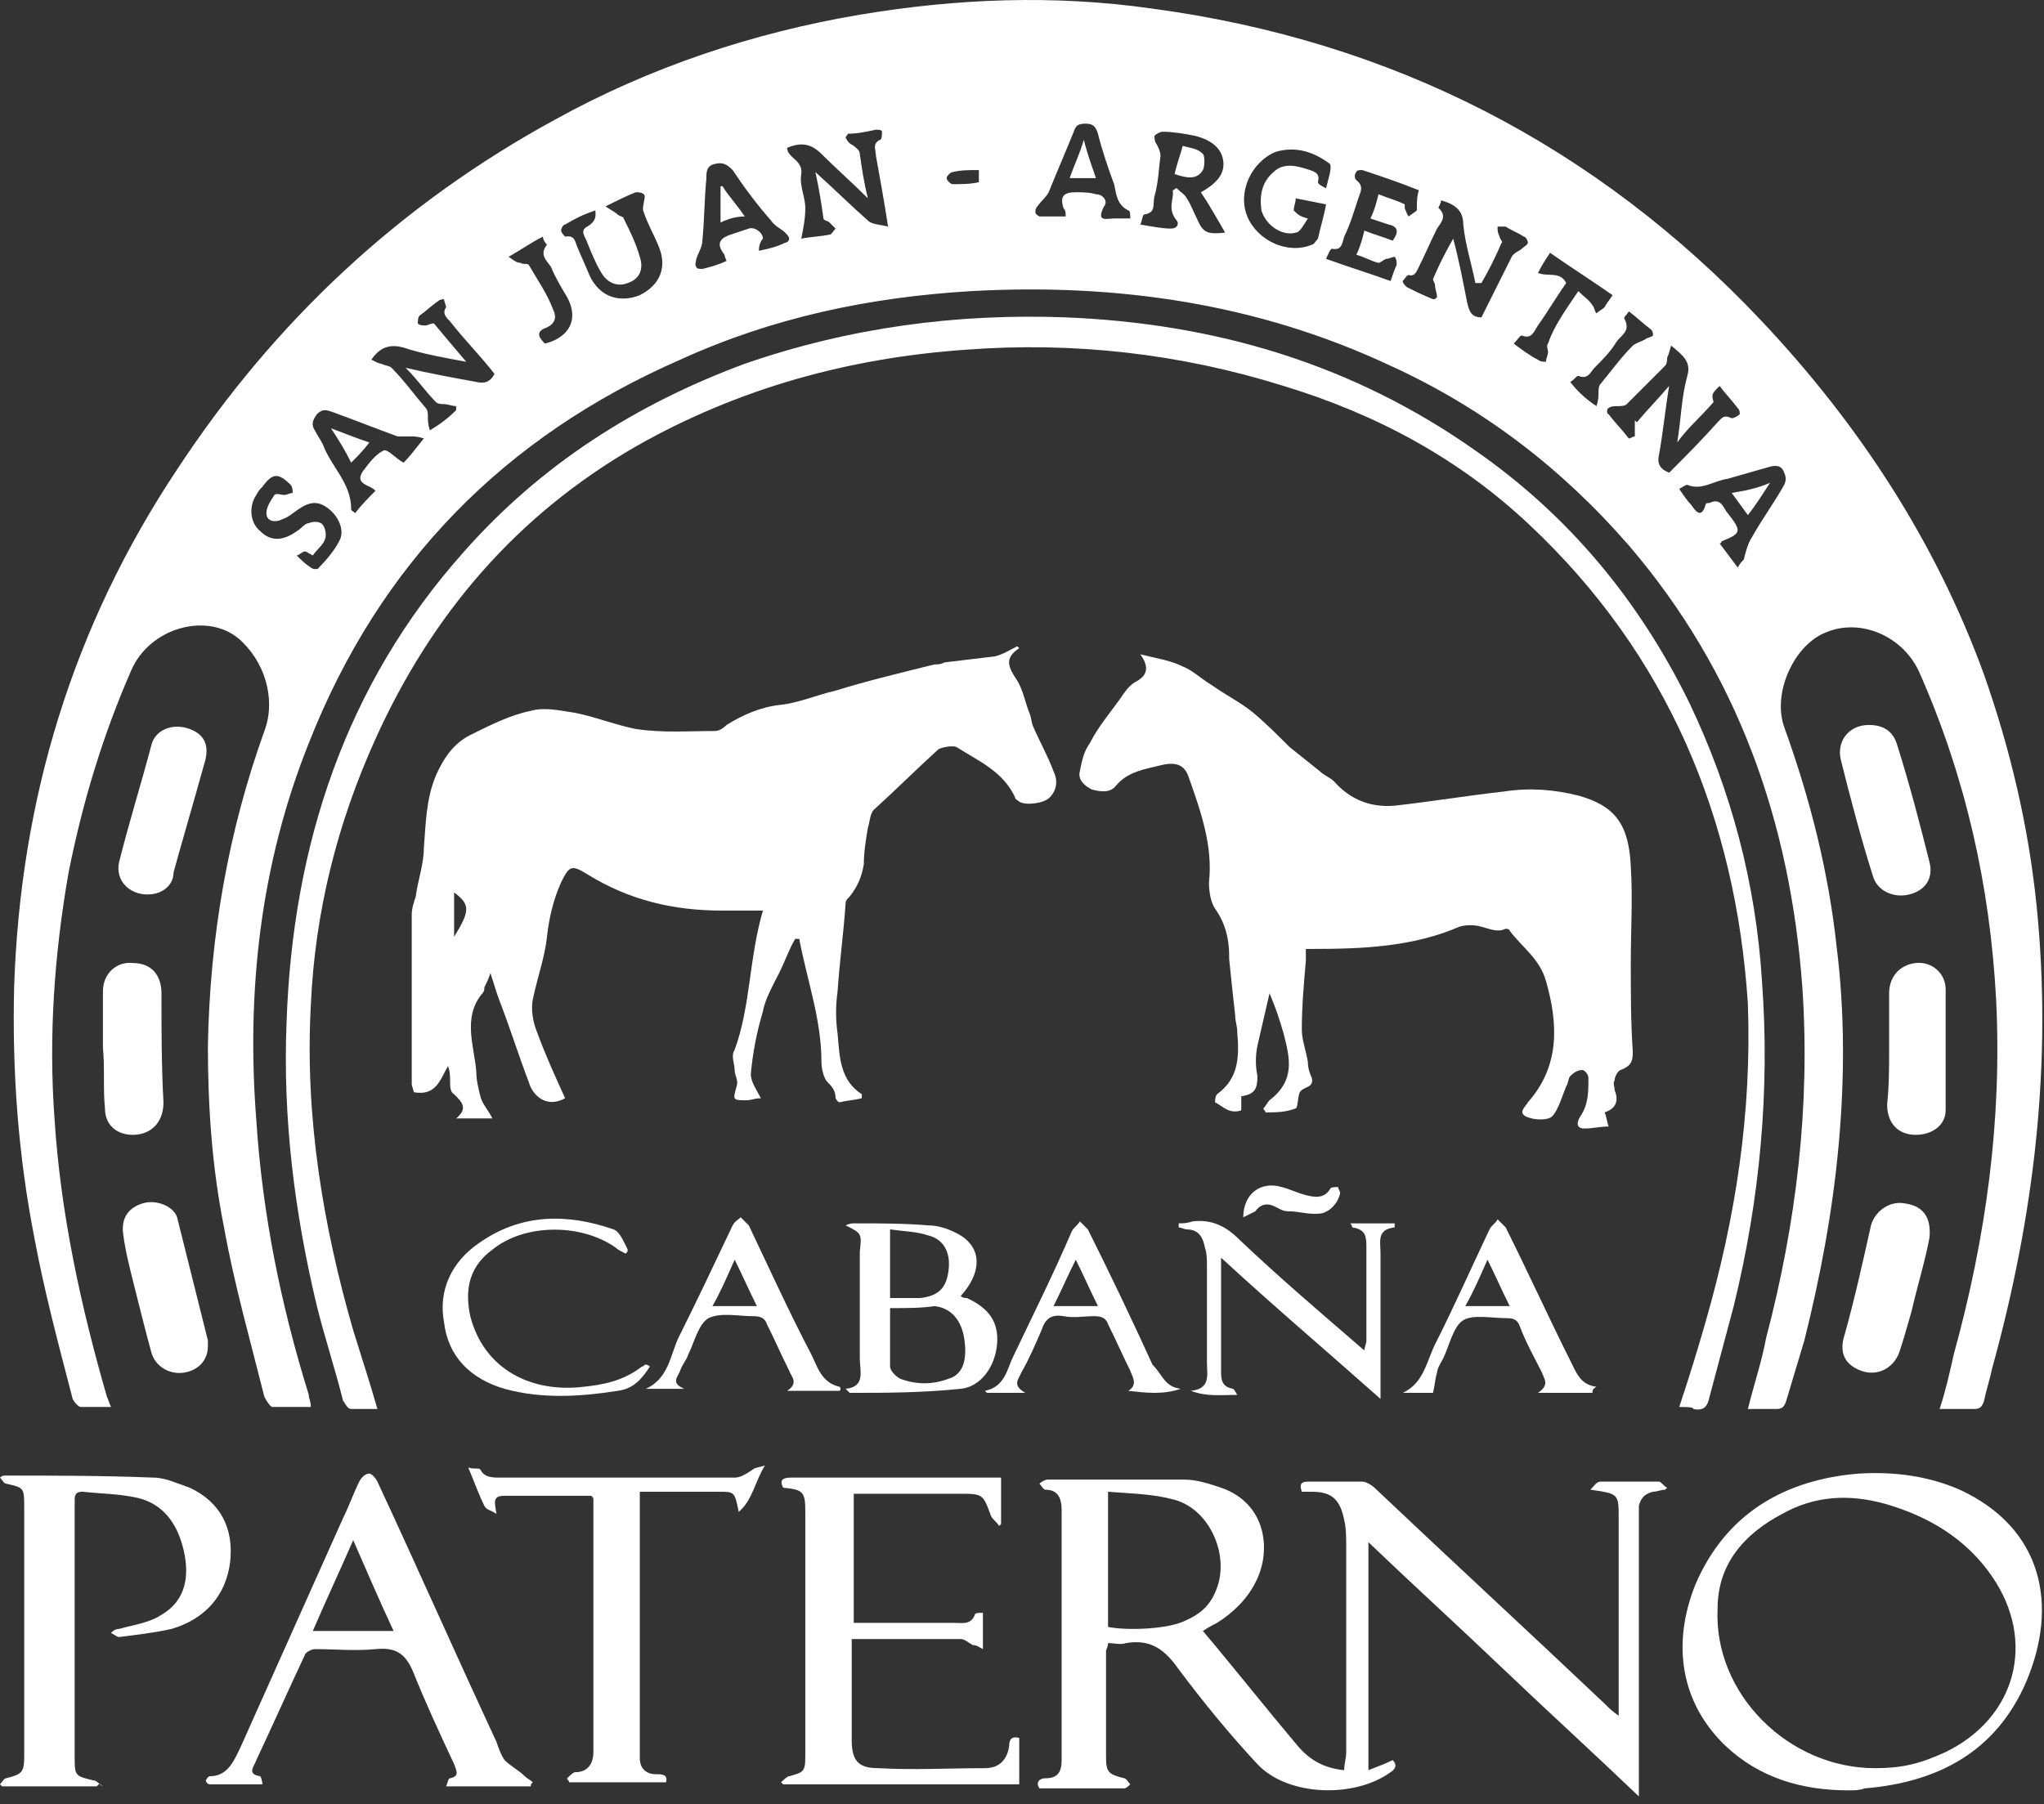 <svg width="205" height="181" viewBox="0 0 205 181" fill="none" xmlns="http://www.w3.org/2000/svg">
<rect x="0" y="0" width="205" height="181" fill="#333333" stroke="none"/>
<path d="M11.133 141.146C10.121 141.146 9.109 141.146 8.097 141.146C7.895 141.146 7.49 140.741 7.287 140.336C5.87 134.871 4.453 129.608 3.441 124.142C1.822 115.843 1.215 107.543 1.417 99.042C2.024 80.216 7.287 62.808 17.813 47.019C27.53 32.242 40.08 20.501 55.666 12C65.18 6.737 75.504 3.295 86.232 1.474C95.949 -0.146 105.665 -0.551 115.584 0.866C139.672 4.105 160.117 14.631 176.716 32.242C186.432 42.566 194.124 54.306 198.982 67.666C201.614 75.156 203.436 82.848 204.245 90.742C205.865 106.531 204.043 121.915 199.792 137.3C199.589 138.312 199.185 139.526 198.982 140.538C198.78 141.146 198.577 141.348 197.97 141.348C196.958 141.348 195.743 141.348 194.529 141.348C195.136 139.526 195.541 137.705 195.946 135.883C199.185 124.142 200.804 112.402 200.197 100.256C199.589 88.921 197.16 77.99 192.505 67.464C190.885 63.82 186.634 61.998 183.193 63.415C179.954 64.63 177.728 69.488 178.942 72.929C181.574 80.216 183.396 87.504 184.205 94.993C185.015 101.471 185.015 108.151 184.408 114.831C183.8 121.511 182.586 127.988 180.967 134.466C180.359 136.49 179.752 138.514 179.145 140.538C178.942 141.146 178.74 141.348 178.133 141.348C177.323 141.348 176.311 141.348 175.299 141.348C175.906 138.919 176.716 136.49 177.12 134.263C180.157 122.725 181.574 110.985 180.764 99.042C179.55 82.443 174.287 67.464 163.356 54.711C156.676 47.019 148.781 40.946 139.47 36.695C126.11 30.42 111.94 28.396 97.366 29.206C87.245 29.813 77.528 31.837 68.217 36.088C50.606 43.78 38.056 56.533 30.971 74.548C26.113 86.694 24.696 99.447 25.708 112.402C26.315 121.713 28.137 130.822 30.971 139.931C30.971 140.336 31.173 140.538 31.173 141.146C29.756 141.146 28.542 141.146 27.327 141.146C27.125 141.146 26.72 140.538 26.517 140.134C25.101 134.466 23.481 128.798 22.469 123.13C21.255 117.057 20.85 110.985 20.85 104.912C21.052 93.981 22.874 83.455 26.517 73.334C27.732 70.095 26.517 66.249 23.886 64.022C20.647 61.391 14.979 63.01 13.158 67.261C10.324 73.739 8.299 80.419 6.882 87.504C5.465 95.6 4.858 103.9 5.465 112.199C6.073 121.713 8.097 131.025 10.728 140.134C10.931 140.538 10.931 140.741 11.133 141.146ZM89.066 22.728C88.662 20.096 88.257 17.87 87.852 15.643C87.852 15.036 87.447 14.429 88.257 14.024C88.459 14.024 88.459 13.416 88.459 13.214C88.459 13.012 88.054 13.012 87.852 13.012C86.84 13.214 86.03 13.416 85.018 13.416C85.018 13.619 84.815 13.619 84.815 13.821C85.018 14.226 85.22 14.429 85.625 14.631C85.828 14.834 86.232 15.036 86.232 15.441C86.435 16.858 86.637 18.275 87.042 19.894C85.423 18.275 83.803 16.858 82.386 15.441C81.374 14.429 80.362 14.226 78.945 14.834C78.945 15.846 80.564 16.048 80.362 17.465C80.16 18.68 80.767 19.692 80.767 20.906C80.767 21.918 80.564 22.93 80.362 23.943C81.374 23.74 82.184 23.74 83.196 23.538C83.398 23.538 83.601 23.133 83.803 22.93C83.601 22.728 83.398 22.526 83.196 22.323C82.994 22.121 82.589 22.121 82.589 21.918C82.386 20.501 82.184 19.084 81.779 17.263C83.803 19.084 85.423 20.704 87.042 22.121C87.447 22.526 88.257 22.526 89.066 22.728ZM45.748 41.148C45.748 40.946 45.748 40.946 45.748 40.744C45.343 40.744 44.938 40.541 44.533 40.541C44.331 40.541 43.926 40.541 43.724 40.339C42.711 39.327 41.902 38.112 40.687 36.898C43.319 37.505 45.545 37.91 47.772 38.315C48.582 38.517 49.189 38.315 49.594 37.505C48.177 35.683 46.557 34.064 45.14 32.242C44.736 31.837 44.331 31.432 44.736 30.825C44.736 30.622 44.533 30.218 44.533 30.015C44.533 30.015 44.128 30.015 43.926 30.218C43.319 30.622 42.711 31.23 42.104 31.635C41.902 31.837 41.902 32.242 41.902 32.444C42.104 32.647 42.306 32.647 42.711 32.647C42.914 32.647 43.116 32.444 43.521 32.444C44.533 33.659 45.545 34.873 46.76 36.29C44.533 35.886 42.306 35.481 40.485 34.873C39.068 34.469 38.056 34.873 37.246 36.088C37.651 36.29 38.056 36.493 38.258 36.493C38.663 36.695 39.068 36.695 39.27 36.898C40.485 38.112 41.497 39.529 42.711 40.946C42.914 41.148 42.914 41.553 42.914 41.756C42.914 42.161 42.914 42.566 43.116 43.173C44.128 42.566 44.938 41.958 45.748 41.148ZM168.214 44.387C168.619 41.958 168.619 39.934 169.226 37.707C169.631 36.29 168.821 35.683 167.607 34.671C167.404 35.278 167.404 35.481 167.202 35.886C167.202 36.088 167.202 36.493 166.999 36.695C165.785 37.91 164.368 39.327 163.153 40.541C162.951 40.744 162.546 40.744 162.141 40.744C161.939 40.744 161.534 40.744 161.331 40.946C161.129 40.946 161.129 41.553 161.331 41.553C161.939 42.363 162.748 43.173 163.356 43.983C163.558 43.983 163.761 43.78 163.963 43.78C163.963 43.173 163.963 42.768 163.963 42.161L164.165 42.363C165.178 41.148 166.19 40.136 167.404 38.719C166.999 41.148 166.797 43.375 166.392 45.602C166.19 46.412 166.392 47.019 167.404 47.424C169.024 45.804 170.643 44.185 172.262 42.363C172.667 41.958 172.87 41.553 173.679 41.958C173.882 41.958 174.287 41.756 174.489 41.553C174.489 41.351 174.489 41.148 174.287 40.946C173.679 40.136 173.072 39.529 172.465 38.719C171.655 39.529 171.655 39.529 171.857 40.339C170.441 41.958 169.226 42.97 168.214 44.387ZM144.53 20.096C144.53 20.501 144.125 20.906 144.328 20.906C145.138 21.716 144.53 22.323 144.125 22.93C143.518 24.145 142.911 25.562 142.304 26.776C142.101 27.181 141.899 27.789 141.292 27.586C141.089 27.586 140.887 27.991 140.684 28.193C140.684 28.396 140.887 28.598 141.089 28.801C141.899 29.206 142.709 29.61 143.721 30.015C143.923 30.015 143.923 30.015 144.125 29.813C144.125 29.408 143.923 29.003 143.923 28.598C143.923 28.396 143.721 28.193 143.721 27.991C144.328 26.574 144.935 25.36 145.745 23.943C146.352 26.169 146.757 28.396 147.162 30.42C147.364 31.23 147.567 31.837 148.579 31.837C149.591 29.813 150.603 27.789 151.615 25.764C151.818 25.36 152.425 25.157 152.627 24.955C152.83 24.752 153.235 24.55 153.235 24.347C153.235 24.145 153.032 23.74 152.83 23.74C152.222 23.335 151.615 23.133 151.008 22.728C150.805 22.728 150.401 22.728 150.198 22.728C150.198 23.133 150.198 23.335 150.401 23.74C150.401 23.943 150.805 24.347 150.603 24.347C149.996 25.764 149.388 26.979 148.579 28.396C148.174 28.396 147.972 28.396 147.972 28.396C147.567 26.372 146.959 24.55 146.757 22.526C146.757 21.109 145.947 20.501 144.53 20.096ZM117.608 19.084C117.81 19.084 117.81 18.882 118.013 18.882C118.418 19.287 118.823 19.489 119.025 19.894C119.43 20.501 119.632 21.109 120.037 21.918C120.644 23.335 121.049 23.538 122.871 23.335C122.061 21.918 121.252 20.501 120.442 19.287C122.264 18.275 122.871 17.263 122.669 16.048C122.466 14.834 121.454 14.024 119.835 13.619C118.823 13.416 117.608 13.214 116.596 13.214C116.393 13.214 115.989 13.416 115.786 13.619C115.786 13.821 115.786 14.226 115.989 14.429C116.191 14.834 116.393 15.238 116.393 15.643C116.191 17.06 116.191 18.275 115.786 19.692C115.584 20.501 115.989 21.311 114.774 21.514C114.572 21.514 114.572 22.121 114.369 22.526C115.584 22.728 116.596 22.93 117.406 22.93C118.215 22.93 118.215 22.323 118.013 22.121C117.001 20.906 117.81 19.894 117.608 19.084ZM59.715 21.109C58.5 21.514 57.691 21.918 56.679 22.526C56.476 22.526 56.274 22.93 56.274 23.133C56.274 23.335 56.679 23.74 56.679 23.74C57.691 23.538 57.691 24.347 57.893 24.752C58.298 25.764 58.703 26.574 59.108 27.586C60.12 29.813 62.144 30.42 64.168 29.61C66.192 28.598 67.002 26.776 65.99 24.55C65.585 23.538 64.978 22.526 64.573 21.311C64.371 20.906 64.573 20.501 64.573 20.299C64.573 20.096 64.775 19.692 64.573 19.489C64.371 19.287 63.966 19.287 63.763 19.287C62.751 19.692 61.942 20.096 60.727 20.704C61.334 21.109 61.739 21.311 61.942 21.514C62.144 21.716 62.549 21.716 62.549 21.918C63.156 23.133 63.763 24.347 64.168 25.764C64.573 26.979 64.168 27.991 62.954 28.396C61.942 28.801 60.929 28.396 60.322 27.384C59.715 26.372 59.31 25.36 58.905 24.347C58.703 23.74 58.096 23.133 58.905 22.728C59.917 22.121 59.715 21.514 59.715 21.109ZM131.17 21.918C130.766 22.526 130.361 23.335 129.956 23.335C128.539 23.74 126.919 22.526 126.515 21.109C126.312 19.692 126.515 18.275 127.729 17.263C128.741 16.25 130.158 16.655 131.373 17.06C131.98 17.263 132.385 17.465 132.182 18.275C132.182 18.477 132.587 18.68 132.992 18.882C133.195 18.072 133.599 16.858 133.397 16.453C131.778 15.238 129.956 14.631 127.932 15.238C125.503 16.25 124.086 19.287 125.098 21.716C126.11 24.145 129.146 25.562 131.575 24.55C131.778 24.55 131.98 24.145 132.182 23.943C132.385 22.93 132.79 21.716 132.992 20.501C131.98 20.299 130.968 20.096 129.956 19.894C129.956 20.299 129.753 20.704 129.753 21.109C130.158 21.514 130.361 21.716 131.17 21.918ZM42.509 43.983C41.902 43.78 41.497 43.78 41.294 43.78C40.889 43.78 40.282 43.78 39.877 43.78C37.651 42.97 35.627 42.161 33.4 41.351C32.793 41.148 32.388 40.946 31.78 41.553C31.376 42.161 31.173 42.566 31.578 43.173C31.78 43.578 32.185 44.185 32.388 44.59C33.197 46.816 35.222 48.436 35.222 51.067C35.222 51.27 35.424 51.27 35.627 51.472C36.234 50.662 37.044 49.853 37.651 49.245C37.246 48.638 35.424 48.638 36.436 47.221C37.044 46.412 37.651 45.602 38.461 45.197C38.865 44.995 39.675 46.007 40.485 46.412C41.092 45.804 41.699 44.995 42.509 43.983ZM142.304 19.084C140.279 18.275 138.458 17.667 136.636 17.06C136.433 17.06 136.029 17.06 136.029 17.263C135.826 17.465 135.826 17.87 136.029 18.072C136.838 18.68 136.433 19.287 136.231 19.894C135.826 21.109 135.421 22.526 134.814 23.74C134.612 24.347 134.612 25.157 133.599 24.955C133.397 24.955 133.195 25.562 132.992 25.967C135.219 26.776 137.243 27.384 139.47 28.193C139.672 27.586 139.875 26.979 140.077 26.574C140.077 26.372 140.077 25.967 139.875 25.764C139.672 25.764 139.267 25.967 139.065 25.967C138.862 25.967 138.458 26.372 138.255 26.372C137.446 26.169 136.838 25.764 136.029 25.562C136.433 24.752 136.636 23.943 136.838 23.133C137.85 23.538 138.66 23.74 139.672 24.145C140.279 23.335 140.279 22.728 139.267 22.526C138.66 22.323 138.053 22.121 137.446 21.918C137.85 21.109 138.053 20.299 138.255 19.489C139.267 19.894 140.077 20.096 140.887 20.501C140.887 20.704 140.887 20.704 140.887 20.906C141.089 21.311 141.089 21.514 141.292 21.716C141.494 21.514 141.899 21.311 142.101 21.109C142.101 20.299 142.101 19.692 142.304 19.084ZM113.357 21.918C113.357 21.514 113.357 21.109 113.155 21.109C111.94 20.501 111.94 19.287 111.738 18.477C111.13 16.858 110.523 15.036 110.118 13.416C109.916 12.809 109.713 12.404 108.904 12.404C108.094 12.404 107.892 12.607 107.689 13.214C106.88 15.238 106.07 17.06 105.26 19.084C105.058 19.692 104.45 20.096 104.046 20.704C103.843 20.906 103.843 21.109 103.843 21.311C103.843 21.514 104.248 21.716 104.248 21.716C105.058 21.716 105.867 21.716 106.88 21.716C106.88 21.311 106.88 21.109 106.677 20.906C106.272 19.692 106.677 19.287 107.892 19.287C108.499 19.287 109.309 19.287 109.916 19.489C110.726 19.489 111.13 20.299 110.726 20.704C109.916 22.323 110.928 21.918 111.738 21.918C112.143 21.918 112.75 21.918 113.357 21.918ZM76.111 25.157C77.123 24.955 77.933 24.752 78.743 24.347C78.945 24.347 79.148 24.145 79.148 23.943C79.148 23.74 78.945 23.538 78.743 23.335C78.338 22.93 77.731 22.728 77.326 22.121C75.909 20.501 74.694 18.882 73.48 17.06C72.872 16.453 72.468 16.25 71.658 16.453C70.848 16.655 70.848 17.263 70.848 17.87C70.646 19.894 70.646 22.121 70.443 24.145C70.443 24.752 70.038 25.36 69.836 25.967C69.836 26.169 69.634 26.574 69.836 26.776C69.836 26.979 70.241 26.979 70.443 26.979C71.253 26.776 72.063 26.574 72.872 26.169C72.67 25.764 72.67 25.562 72.67 25.562C71.86 24.55 72.063 23.943 73.277 23.538C73.885 23.335 74.492 23.133 75.099 22.93C75.706 22.728 76.516 23.335 76.516 23.943C76.314 24.145 76.111 24.55 76.111 25.157ZM168.416 49.043C168.821 49.65 169.226 50.258 169.631 50.662C170.036 51.27 170.643 52.079 171.048 50.662C171.048 50.46 171.25 50.46 171.453 50.46C172.667 49.853 172.87 51.067 173.274 51.472C174.691 53.294 174.691 53.496 172.667 54.306C172.667 54.306 172.667 54.508 172.465 54.508C173.072 55.318 173.679 56.128 174.287 56.938C174.489 56.533 174.691 56.33 174.894 56.128C175.096 55.318 175.299 54.508 175.704 53.901C176.716 52.079 177.93 50.46 178.942 48.638C179.145 48.233 179.145 47.828 178.942 47.424C178.74 46.816 178.335 46.614 177.525 46.816C176.108 47.221 174.691 47.626 173.274 48.031C171.857 48.233 170.643 49.245 169.226 48.638C169.024 48.638 168.821 48.841 168.416 49.043ZM31.376 55.723C30.971 55.521 30.768 55.318 30.566 55.318C30.363 55.318 29.959 55.723 29.756 55.723C30.161 56.128 30.566 56.533 31.173 56.938C31.376 57.14 31.983 57.14 31.983 56.938C32.793 56.128 33.602 55.116 34.007 54.306C34.614 53.294 34.007 51.877 32.995 51.067C31.983 50.258 31.173 50.258 29.959 51.067C29.351 51.472 28.947 51.877 28.339 52.079C27.53 52.484 26.72 52.282 26.72 51.472C26.72 50.865 27.125 50.258 27.53 49.65C27.732 49.448 28.137 49.65 28.542 49.65C28.744 49.65 29.149 49.448 29.351 49.448C29.351 49.245 29.351 48.841 29.149 48.638C27.934 47.424 27.327 47.424 26.315 48.841C26.113 49.043 25.91 49.245 25.708 49.65C24.898 50.865 25.101 52.484 26.113 53.294C27.125 54.306 28.339 54.306 29.756 53.294C30.161 53.092 30.566 52.484 30.971 52.484C31.376 52.282 32.185 52.282 32.388 52.687C32.59 52.889 32.793 53.699 32.59 54.104C32.388 54.711 31.78 55.116 31.376 55.723ZM158.295 29.206C158.902 29.813 159.307 30.015 159.712 30.622C159.915 30.825 159.915 31.23 160.117 31.432C160.319 31.23 160.724 31.027 160.927 30.825C161.129 30.42 161.331 30.218 161.736 29.61C159.712 28.193 157.485 26.776 155.461 25.36C155.056 25.967 154.651 26.574 154.247 27.384C155.259 27.789 156.473 27.181 157.081 28.396C156.068 29.813 155.259 31.23 154.247 32.647C153.842 33.254 153.639 34.064 152.627 33.659C152.425 33.659 152.222 34.064 151.818 34.469C152.627 35.076 153.437 35.683 154.247 36.088C154.449 36.29 154.854 36.29 155.056 36.29C155.056 35.886 155.259 35.683 155.259 35.278C155.259 35.076 155.056 34.671 155.259 34.469C155.866 32.647 157.081 31.027 158.295 29.206ZM54.452 23.74C53.237 24.347 52.428 24.955 51.011 25.764C51.618 26.169 51.82 26.372 52.225 26.372C52.428 26.574 52.833 26.372 53.035 26.574C53.845 27.991 54.857 29.408 55.464 31.027C55.869 31.837 55.666 32.444 54.857 32.849C53.642 33.254 54.047 33.861 54.654 34.469C57.083 33.861 58.096 32.039 56.881 29.813C56.274 28.801 55.666 27.789 55.262 26.776C54.857 26.169 54.047 25.562 54.857 24.55C54.857 24.55 54.452 24.145 54.452 23.74ZM160.117 40.744C160.319 40.136 160.319 39.732 160.319 39.529C160.319 39.124 160.319 38.719 160.522 38.517C161.534 37.303 162.546 35.886 163.761 34.671C163.963 34.469 164.57 34.266 164.975 34.064C165.178 33.861 165.582 33.861 165.785 33.659C165.785 33.456 165.785 33.254 165.582 33.052C164.773 32.444 164.165 31.837 163.356 31.23C163.153 31.635 162.748 31.837 162.951 32.039C163.558 33.254 162.546 33.659 162.141 34.266C161.534 35.278 160.724 36.088 159.915 36.898C159.51 37.303 159.307 38.112 158.295 37.707C158.093 37.707 157.89 38.112 157.485 38.315C158.093 39.124 158.902 39.934 160.117 40.744ZM98.175 17.06C97.163 17.06 96.353 17.06 95.544 17.263C95.341 17.263 94.937 17.667 94.937 17.87C94.937 18.072 95.341 18.477 95.544 18.477C96.353 18.477 97.366 18.477 98.175 18.275C98.175 18.072 98.175 17.667 98.175 17.06Z" fill="white"/>
<path d="M102.224 65.034C100.604 66.047 101.212 67.059 102.021 68.273C102.628 69.285 102.831 70.5 103.236 71.512C103.438 71.917 103.438 72.524 103.641 72.929C104.248 74.346 105.058 75.763 105.665 77.382C106.07 78.192 106.07 79.204 105.26 80.014C104.653 80.621 102.831 80.823 102.224 80.419C102.021 80.216 101.819 80.216 101.819 80.014C100.604 77.382 98.175 76.37 95.948 74.953C95.544 74.751 94.532 74.953 94.127 75.156C91.9 77.18 89.876 79.204 87.649 81.228C87.244 81.633 87.244 82.443 87.042 83.05C86.84 84.265 86.637 85.479 86.637 86.694C86.435 87.908 86.03 88.92 85.22 89.933C85.018 90.135 84.815 90.337 84.815 90.54C84.613 93.576 84.208 96.41 84.005 99.446C83.803 100.863 83.803 102.28 84.005 103.697C84.208 105.924 84.208 108.353 86.435 109.77C86.435 109.972 86.435 109.972 86.435 110.175C85.625 110.377 85.018 110.377 84.208 110.58C84.005 110.58 83.803 110.175 83.803 110.175C83.803 109.365 83.398 108.96 82.993 108.555C82.589 108.151 82.386 107.139 82.386 106.531C82.386 102.28 80.969 98.434 80.159 94.183C79.957 94.183 79.957 94.183 79.755 94.183C79.147 95.195 78.743 96.41 78.135 97.625C77.528 98.839 76.718 100.256 76.516 101.471C75.909 103.495 75.504 105.519 75.301 107.746C75.301 108.555 75.909 109.365 76.313 110.175C75.706 110.175 75.301 110.377 74.897 110.377C73.48 110.377 73.48 110.377 73.884 108.96C74.087 108.353 73.682 107.948 73.682 107.341C73.682 106.734 73.277 105.924 73.682 105.317C75.301 100.863 75.099 96.208 76.516 91.35C74.897 91.35 73.682 91.35 72.467 91.35C67.609 91.35 63.156 90.337 58.905 87.706C57.286 86.694 57.083 86.896 56.273 88.516C55.464 90.337 55.059 92.159 54.857 93.981C54.654 96.005 53.844 98.232 53.44 100.256C53.237 101.268 53.44 102.483 53.844 103.495C54.654 105.722 55.666 107.948 56.678 110.175C54.857 111.187 53.44 109.972 53.035 108.555C52.023 105.924 51.213 103.292 50.201 100.661C49.796 99.649 49.593 98.839 49.189 97.625C48.986 98.232 48.784 98.637 48.581 99.042C48.581 99.244 48.581 99.446 48.379 99.649C46.355 102.078 47.569 104.912 47.772 107.543C47.772 108.353 47.974 109.163 48.177 109.972C48.379 110.782 48.986 111.389 49.391 112.199C48.177 112.199 47.164 112.199 45.748 112.199C46.962 111.187 46.355 110.58 45.545 109.77C45.14 109.568 45.14 108.96 45.14 108.353C45.14 107.948 45.14 107.543 44.938 106.936C44.128 108.353 43.723 109.972 41.497 109.568C41.497 109.365 41.294 108.96 41.294 108.758C41.294 103.09 41.294 97.422 41.294 91.754C41.294 91.147 41.497 90.54 41.699 89.933C41.901 88.313 42.509 86.694 42.509 85.074C42.711 82.645 42.711 80.216 43.723 77.787C44.533 75.965 45.545 74.548 47.164 73.739C49.189 72.727 51.213 71.714 53.237 71.31C54.654 70.905 56.273 71.31 57.691 71.512C59.715 71.917 61.739 72.727 63.763 73.131C66.395 73.536 69.026 73.334 71.658 73.334C72.063 73.334 72.467 73.131 72.872 72.727C74.492 71.714 76.313 70.905 78.338 70.702C80.159 70.5 81.981 69.69 83.803 69.285C87.042 68.273 90.483 67.463 93.722 66.654C94.127 66.654 94.329 66.654 94.734 66.451C96.353 66.249 98.175 66.047 99.795 65.844C100.604 65.642 101.212 65.237 102.021 64.832C102.021 64.832 102.021 64.832 102.224 65.034ZM45.545 89.528C45.545 91.147 45.545 92.362 45.545 93.981C47.164 91.35 47.164 90.742 45.545 89.528Z" fill="white"/>
<path d="M160.927 111.592C161.129 111.997 161.129 112.402 161.332 113.009C160.522 113.009 159.712 113.211 158.903 113.211C158.093 113.211 158.093 112.604 158.498 111.997C159.308 110.782 159.307 109.568 159.307 108.151C159.307 107.746 158.903 107.341 158.7 107.341C158.295 107.341 157.891 107.543 157.486 107.948C157.283 108.151 157.283 108.758 157.081 108.96C156.676 109.973 156.271 111.39 155.664 111.997C155.259 112.402 153.842 112.402 153.032 111.997C152.223 111.592 153.032 110.985 153.235 110.58C156.474 106.936 156.271 102.685 155.057 98.434C154.449 96.208 152.628 94.993 151.413 93.374C151.413 93.171 151.008 93.171 151.008 93.171C150.198 93.576 149.389 93.171 148.579 92.969C147.972 92.767 146.96 92.767 146.352 92.969C141.697 94.993 136.636 95.196 131.575 95.196C131.373 95.196 131.171 95.196 130.968 95.196C130.968 95.6 130.968 96.005 130.968 96.41C130.766 98.637 130.563 101.066 130.563 103.293C130.563 104.305 130.968 105.317 131.171 106.531C131.171 107.139 131.373 107.746 131.575 108.151C131.778 109.163 130.766 108.96 130.361 109.568C130.159 109.973 130.159 111.187 129.956 111.187C128.944 111.592 127.932 111.592 126.92 111.592C126.92 111.39 126.717 111.39 126.717 111.187C126.92 110.985 127.122 110.58 127.325 110.377C129.956 108.353 129.349 106.127 128.742 103.697C128.337 102.28 127.932 101.066 127.325 99.649C126.92 101.471 126.515 103.09 126.11 104.912C125.908 105.924 125.908 106.936 126.11 107.948C126.11 109.163 125.908 109.77 124.491 109.973C124.491 110.377 124.491 110.782 124.491 111.39C123.276 111.794 122.669 110.985 121.859 110.58C121.859 110.58 121.859 109.973 122.062 109.77C124.288 108.151 124.288 105.924 124.086 103.495C124.086 102.888 123.883 102.483 123.883 101.876C123.681 100.054 123.479 98.232 123.276 96.208C123.276 96.005 123.276 96.005 123.276 95.803C123.276 94.183 122.871 92.564 121.859 91.147C121.454 90.54 121.252 89.528 121.252 88.516C121.657 84.872 120.442 81.431 119.228 77.99C118.823 76.775 118.013 76.37 116.394 76.775C114.774 77.18 113.155 77.382 111.94 78.799C111.333 79.609 110.321 79.407 109.511 79.204C108.702 78.799 108.094 78.192 108.297 77.382C108.499 76.37 108.702 75.358 109.309 74.549C110.119 72.929 111.333 71.512 112.345 70.095C112.75 69.488 113.155 68.881 113.762 68.476C114.977 67.868 115.382 67.059 114.37 65.642C115.989 66.047 117.406 66.249 118.62 66.856C119.633 67.261 120.442 68.071 121.454 68.678C122.871 69.69 124.491 70.5 125.705 71.512C126.92 72.524 128.134 73.739 129.349 74.953C130.361 75.763 131.373 76.573 132.385 77.382C132.79 77.787 133.397 77.99 133.802 78.394C135.422 80.216 137.446 81.026 139.875 80.824C143.518 80.419 147.162 79.811 150.806 79.407C153.437 79.002 155.866 79.204 158.295 79.811C161.939 80.824 163.356 82.645 163.558 86.896C163.761 90.135 163.558 93.374 163.558 96.613C163.558 99.649 163.558 102.685 163.761 105.519C163.761 106.531 163.558 106.936 162.546 107.341C162.344 107.341 161.939 107.948 161.939 108.353C161.737 108.758 161.939 108.96 161.939 109.365C162.344 110.377 162.141 111.187 160.927 111.592Z" fill="white"/>
<path d="M168.416 141.146C169.428 138.109 170.238 135.478 171.048 132.644C174.084 122.118 175.704 111.592 175.299 100.661C174.084 82.038 167.202 65.642 153.437 52.687C146.352 46.007 138.053 41.553 128.741 38.719C118.418 35.481 107.689 34.266 96.961 35.076C85.22 35.886 74.087 38.922 63.763 44.792C51.82 51.675 43.319 61.593 37.651 74.144C33.805 82.645 31.578 91.552 31.173 100.863C30.566 111.997 32.388 122.928 35.424 133.454C36.234 136.085 37.044 138.514 37.853 141.348C37.044 141.348 36.031 141.348 35.222 141.348C34.817 141.348 34.614 140.741 34.412 140.538C33.602 137.3 32.59 134.263 31.78 131.025C29.554 121.713 28.339 112.199 28.744 102.483C29.351 84.872 34.614 68.678 46.557 55.318C54.249 46.614 63.763 40.541 74.694 36.493C85.22 32.849 95.949 31.432 106.88 31.837C121.859 32.444 135.624 36.493 147.972 45.197C157.283 51.675 164.368 60.176 169.428 70.5C173.679 79.407 176.108 88.718 176.716 98.434C177.525 109.365 176.513 120.296 173.882 131.025C173.072 134.061 172.262 137.097 171.453 140.134C171.25 141.146 170.845 141.551 169.833 141.348C169.833 141.146 169.226 141.146 168.416 141.146Z" fill="white"/>
<path d="M120.644 163.615C123.883 167.461 126.919 171.307 130.158 175.153C131.373 176.57 132.79 177.38 134.814 177.582C134.814 176.975 135.016 176.367 135.016 175.76C135.016 168.878 135.016 161.995 135.016 155.113C135.016 154.303 135.016 153.291 134.814 152.481C134.409 150.457 133.599 149.648 131.575 149.648C131.17 149.648 130.968 149.648 130.563 149.648C130.361 149.04 130.361 148.635 131.17 148.635C132.992 148.635 134.814 148.635 136.636 148.635C137.041 148.635 137.648 149.04 137.85 149.243C145.542 156.53 153.234 163.615 160.926 170.902C161.331 171.307 161.736 171.712 162.343 172.117C162.343 171.509 162.343 171.307 162.343 171.104C162.343 164.829 162.343 158.554 162.343 152.279C162.343 149.85 162.343 149.85 159.51 149.445C159.914 149.04 160.117 148.635 160.522 148.635C162.546 148.635 164.368 148.635 166.392 148.635C166.594 148.635 166.797 149.04 167.202 149.243L166.999 149.445C166.594 149.445 166.189 149.648 165.785 149.648C164.975 149.85 164.57 150.255 164.368 151.064C164.368 151.469 164.368 151.874 164.368 152.279C164.368 161.186 164.368 169.89 164.368 178.796C164.368 179.201 164.368 179.404 164.368 180.213C159.712 175.76 155.259 171.712 150.805 167.461C146.352 163.21 141.899 159.161 137.243 154.708C137.243 162.4 137.243 169.89 137.243 177.582C138.255 177.177 138.862 176.975 139.672 176.57C140.077 176.975 140.077 177.38 139.47 177.784C135.826 180.416 129.146 180.213 126.11 176.975C123.276 173.938 120.644 170.7 118.215 167.461C116.798 165.437 115.381 164.424 112.952 164.829C112.345 165.032 111.738 164.829 111.13 164.829C111.13 165.234 110.928 165.437 110.928 165.639C110.928 169.08 110.928 172.724 110.928 176.165C110.928 177.784 111.13 177.987 112.75 178.392C112.952 178.392 113.155 178.796 113.357 178.999C113.155 179.201 112.952 179.404 112.75 179.404C109.916 179.404 107.082 179.404 104.248 179.404C103.843 178.796 104.248 178.392 104.855 178.392C106.07 178.392 106.475 177.784 106.475 176.57C106.475 168.27 106.475 159.971 106.475 151.469C106.475 150.255 106.07 149.445 104.855 149.445C104.653 149.445 104.45 149.04 104.248 148.838C104.45 148.635 104.855 148.433 105.058 148.433C109.713 148.433 114.167 148.433 118.822 148.433C120.037 148.433 121.251 148.838 122.466 149.243C127.122 150.862 127.527 155.72 125.907 158.757C125.098 160.376 123.681 161.793 122.061 162.805C121.656 163.007 121.251 163.21 120.644 163.615ZM111.13 149.648C111.13 154.506 111.13 158.757 111.13 163.21C113.155 163.615 117.203 163.412 118.822 162.603C120.239 161.995 121.251 161.186 121.859 159.769C123.478 156.327 121.454 151.469 117.81 150.457C115.584 149.85 113.559 149.85 111.13 149.648Z" fill="white"/>
<path d="M185.42 179.606C180.764 179.606 176.513 178.392 173.072 175.153C168.619 170.902 167.607 165.032 170.036 158.959C173.072 151.874 178.942 148.433 186.432 147.826C189.873 147.623 193.314 148.028 196.553 149.445C204.853 153.291 206.472 160.983 203.233 168.675C200.197 175.76 194.327 178.797 187.039 179.404C186.432 179.606 186.027 179.606 185.42 179.606ZM188.051 177.38C190.683 177.38 192.505 176.975 195.136 175.76C202.221 172.319 204.245 164.627 199.792 158.149C197.16 154.303 193.314 152.077 189.064 150.862C185.42 149.85 181.979 150.052 178.74 151.874C174.894 153.898 172.262 156.935 172.262 161.388C171.858 169.89 179.347 177.38 188.051 177.38Z" fill="white"/>
<path d="M9.716 179.201C6.478 179.201 3.441 179.201 0.202 179.201L0 178.999C0.202 178.796 0.405 178.392 0.607 178.392C2.227 177.987 2.429 177.784 2.429 176.165C2.429 167.866 2.429 159.566 2.429 151.267C2.429 149.243 2.429 149.243 0.607 148.838C0.405 148.838 0.202 148.433 0 148.23C0.202 148.028 0.405 148.028 0.405 148.028C5.465 148.028 10.324 148.028 15.384 148.23C16.599 148.23 17.813 148.838 19.028 149.243C22.064 150.66 23.481 153.291 23.076 156.732C22.671 159.971 20.647 162.4 17.206 163.412C15.384 163.817 13.562 164.02 11.943 164.222C11.741 164.222 11.538 164.02 11.133 163.817C11.336 163.615 11.538 163.412 11.943 163.412C13.36 163.007 14.979 162.805 16.194 161.995C18.623 160.578 19.028 158.149 18.421 155.518C17.813 152.886 16.396 150.862 13.765 150.255C11.943 149.85 10.121 149.85 8.299 149.647C7.692 149.647 7.49 149.85 7.49 150.457C7.49 159.161 7.49 167.866 7.49 176.57C7.49 178.189 7.692 178.189 9.311 178.594C9.716 178.594 9.919 178.999 10.324 179.201C9.919 178.796 9.919 178.999 9.716 179.201Z" fill="white"/>
<path d="M78.338 178.796C78.54 178.594 78.945 178.189 79.147 178.189C80.564 177.784 80.767 177.784 80.767 176.165C80.767 168.068 80.767 159.971 80.767 151.672C80.767 149.647 80.564 149.445 78.54 149.243C78.135 148.433 78.54 148.23 79.35 148.23C83.398 148.23 87.447 148.23 91.698 148.23C94.531 148.23 97.568 148.23 100.402 148.23C100.402 149.85 100.402 151.469 100.402 152.886L100.199 153.089C99.997 152.684 99.592 152.481 99.39 152.077C98.58 149.85 98.58 149.85 96.151 149.85C92.71 149.85 89.066 149.85 85.625 149.85C85.625 154.101 85.625 158.352 85.625 162.805C86.637 162.805 87.447 162.805 88.459 162.805C90.888 162.805 93.317 162.805 95.746 162.805C96.556 162.805 97.365 163.007 97.77 161.995C97.77 161.793 98.175 161.793 98.58 161.793C98.58 163.007 98.58 164.019 98.58 165.436C98.175 165.234 97.973 165.032 97.568 165.032C97.163 164.829 96.758 164.424 96.353 164.424C92.71 164.424 89.066 164.424 85.422 164.424C85.422 165.841 85.422 167.056 85.422 168.27C85.422 170.295 85.422 172.521 85.422 174.546C85.422 176.57 86.03 177.379 88.054 177.379C91.698 177.582 95.139 177.379 98.782 177.379C100.199 177.379 101.009 176.57 101.211 175.153C101.211 174.546 101.414 174.141 102.224 174.343C102.224 175.76 102.224 177.379 102.224 178.999C94.329 178.999 86.435 178.999 78.54 178.999L78.338 178.796Z" fill="white"/>
<path d="M53.237 179.201C50.404 179.201 47.772 179.201 44.736 179.201C44.938 178.796 44.938 178.392 45.14 178.392C46.153 178.189 45.748 177.582 45.545 176.975C44.128 173.938 42.711 170.902 41.497 167.866C40.687 165.841 39.675 165.234 37.651 165.437C35.627 165.639 33.602 165.437 31.578 165.437C31.173 165.437 30.566 165.841 30.566 166.044C28.947 169.485 27.327 173.129 25.708 176.57C25.505 177.177 24.696 177.987 26.113 178.189C26.113 178.189 26.315 178.594 26.315 178.999C24.493 178.999 22.874 178.999 21.052 178.999C20.85 178.999 20.647 178.796 20.647 178.594C20.647 178.594 20.85 178.189 21.052 178.189C22.874 178.189 23.481 176.57 24.088 175.355C27.53 167.663 30.971 159.971 34.412 152.279C35.019 151.064 35.424 149.85 36.031 148.635C36.234 148.231 36.639 147.826 37.044 147.826C37.246 147.826 37.651 148.231 37.853 148.635C41.902 157.34 45.748 166.044 49.796 174.748C49.999 175.355 50.201 175.963 50.606 176.57C51.213 177.177 52.023 177.582 52.63 178.189C52.833 178.392 53.237 178.594 53.44 178.796C53.237 178.999 53.237 178.999 53.237 179.201ZM31.376 163.615C34.21 163.615 36.841 163.615 39.473 163.615C38.056 160.578 36.841 157.744 35.424 154.506C34.007 157.744 32.59 160.781 31.376 163.615Z" fill="white"/>
<path d="M59.31 150.052C56.274 150.052 53.44 150.052 50.606 150.052C49.391 150.052 49.594 150.66 49.796 151.874C49.189 151.469 48.784 151.469 48.581 151.064C47.974 149.85 47.569 148.635 46.962 147.218C47.569 147.421 47.974 147.218 48.177 147.421C48.581 148.231 49.391 148.231 50.201 148.231C58.095 148.231 65.787 148.231 73.682 148.231C74.289 148.231 74.897 147.826 75.504 147.421C75.706 147.218 76.111 147.218 76.718 147.016C75.706 148.635 75.504 150.457 74.087 151.672C73.682 149.648 73.682 149.648 72.063 149.648C69.431 149.648 67.002 149.648 64.168 149.648C64.168 150.052 64.168 150.457 64.168 150.862C64.168 158.959 64.168 167.056 64.168 175.153C64.168 175.558 64.168 175.963 64.168 176.367C64.168 177.38 64.775 177.987 65.787 177.987C66.395 177.987 67.002 177.987 66.8 178.796C63.561 178.796 60.322 178.796 57.083 178.796C57.083 178.594 56.881 178.594 56.881 178.392C57.083 178.189 57.488 177.784 57.691 177.784C58.905 177.784 59.512 176.975 59.512 175.76C59.512 167.258 59.512 158.554 59.512 150.052C59.512 150.457 59.512 150.255 59.31 150.052Z" fill="white"/>
<path d="M84.815 122.928C85.22 122.725 85.423 122.725 85.828 122.725C88.257 122.725 90.686 122.725 93.115 122.928C94.127 122.928 95.341 123.332 96.354 123.94C98.58 125.357 98.378 127.786 96.354 130.012C96.556 130.215 96.758 130.215 96.961 130.215C99.188 131.227 100.2 132.644 99.997 134.871C99.795 137.097 98.378 139.122 96.354 139.324C92.305 139.729 88.864 139.729 85.22 139.729C85.22 139.729 85.018 139.526 84.815 139.324C86.84 139.122 86.232 137.502 86.232 136.288C86.232 132.644 86.232 129.203 86.232 125.559C86.435 123.737 86.435 123.737 84.815 122.928ZM89.269 131.227C89.269 133.251 89.269 135.275 89.269 137.097C89.269 137.502 89.876 138.109 90.281 138.312C91.9 138.919 93.52 138.919 95.139 138.312C96.556 137.907 96.961 136.49 96.758 134.668C96.556 132.644 95.544 131.227 93.722 131.025C92.507 131.227 90.888 131.227 89.269 131.227ZM89.269 130.215C90.281 130.215 91.293 130.215 92.305 130.215C94.127 130.012 94.937 129.203 95.139 127.381C95.341 125.762 94.734 124.345 93.115 123.94C91.9 123.535 90.686 123.535 89.269 123.332C89.269 125.762 89.269 127.786 89.269 130.215Z" fill="white"/>
<path d="M122.466 126.166C122.466 127.381 122.466 128.191 122.466 129.203C122.466 132.037 122.466 134.668 122.466 137.502C122.466 138.312 122.466 139.122 123.681 139.324C123.681 139.324 123.883 139.526 124.085 139.931C122.466 139.931 121.049 140.134 119.43 139.526C121.454 139.324 121.049 137.907 121.049 136.692C121.049 133.454 121.049 130.215 121.049 126.976C121.049 126.369 121.049 125.762 120.847 125.154C120.644 124.142 120.239 123.333 119.025 123.333C118.822 123.333 118.418 123.13 118.215 123.13C118.215 122.928 118.215 122.928 118.215 122.725C118.62 122.725 119.025 122.725 119.632 122.523C121.454 122.32 122.871 122.928 124.288 124.345C128.336 128.191 132.385 131.632 136.838 135.478C136.838 135.073 137.04 134.871 137.04 134.466C137.04 131.429 137.04 128.191 137.04 125.154C137.04 124.142 137.04 123.333 135.623 123.13C135.623 123.13 135.624 122.928 135.421 122.725C137.04 122.725 138.457 122.725 139.874 122.725C139.874 122.928 139.874 123.13 139.874 123.13C138.053 123.333 138.457 124.547 138.457 125.762C138.457 130.215 138.457 134.466 138.457 138.919C138.457 139.324 138.457 139.729 138.457 140.336C132.992 135.478 127.729 131.025 122.466 126.166Z" fill="white"/>
<path d="M10.324 105.114C10.324 103.293 10.324 101.268 10.324 99.447C10.324 97.625 11.741 96.41 13.36 96.613C15.182 96.613 16.194 97.827 16.194 99.649C16.194 103.293 16.194 106.936 16.396 110.58C16.396 112.402 15.384 113.616 13.765 113.819C11.943 114.021 10.526 113.009 10.526 111.187C10.324 109.163 10.526 107.139 10.324 105.114Z" fill="white"/>
<path d="M189.468 105.114C189.468 103.293 189.468 101.471 189.468 99.649C189.468 98.029 190.48 96.815 192.1 96.612C193.719 96.41 195.136 97.625 195.136 99.244C195.136 103.292 195.136 107.341 195.136 111.389C195.136 113.009 193.517 114.021 191.695 113.819C190.076 113.616 189.266 112.402 189.266 110.782C189.468 108.96 189.468 106.936 189.468 105.114Z" fill="white"/>
<path d="M20.849 135.073C20.849 136.49 19.837 137.502 18.42 137.705C17.003 137.907 15.586 137.097 15.182 135.68C14.574 133.454 13.967 131.025 13.36 128.596C12.955 126.976 12.55 125.357 12.348 123.737C12.145 122.118 12.955 121.106 14.372 120.701C15.789 120.296 17.611 121.106 17.813 122.32C18.825 126.369 19.837 130.417 20.849 134.466C20.849 134.871 20.849 135.073 20.849 135.073Z" fill="white"/>
<path d="M193.517 124.142C193.112 126.369 192.302 129 191.695 131.632C191.29 133.049 190.885 134.466 190.48 135.68C189.873 137.3 188.254 138.109 186.634 137.502C185.015 136.895 184.408 135.68 185.015 133.858C186.027 130.215 186.837 126.571 187.646 122.928C188.051 121.511 189.468 120.499 190.885 120.701C192.707 120.903 193.719 121.916 193.517 124.142Z" fill="white"/>
<path d="M14.777 89.73C12.955 89.73 11.538 88.313 11.943 86.491C12.955 82.443 14.17 78.597 15.182 74.751C15.587 73.131 17.409 72.524 19.028 73.131C20.647 73.739 21.052 74.953 20.445 76.775C19.433 80.419 18.421 83.86 17.409 87.504C17.409 88.718 16.396 89.73 14.777 89.73Z" fill="white"/>
<path d="M187.444 72.727C188.861 72.727 189.873 73.334 190.278 74.751C191.492 78.597 192.505 82.443 193.517 86.491C193.922 88.111 193.112 89.325 191.492 89.73C189.873 90.135 188.254 89.325 187.849 87.908C186.634 84.062 185.622 80.216 184.61 76.168C184.205 74.346 185.42 72.727 187.444 72.727Z" fill="white"/>
<path d="M159.712 139.729C158.093 139.729 156.271 139.729 154.247 139.729C155.461 138.919 154.854 138.312 154.652 137.704C153.842 136.085 153.032 134.668 152.425 133.049C152.222 132.441 151.818 132.239 151.21 132.239C149.591 132.239 147.769 131.834 146.757 132.441C145.745 133.049 145.34 135.073 144.733 136.288C144.53 136.692 144.126 137.3 144.126 137.704C143.923 138.312 143.923 138.919 143.721 139.729C142.911 139.729 141.899 139.729 140.684 139.729C142.911 138.717 143.113 136.288 144.126 134.466C145.947 130.822 147.567 127.178 149.389 123.332C149.591 122.928 149.996 122.725 150.198 122.32C150.401 122.523 150.805 122.928 151.008 123.13C153.235 127.583 155.259 132.037 157.485 136.49C158.093 137.704 158.498 138.919 160.117 139.121C159.712 139.324 159.712 139.526 159.712 139.729ZM151.413 131.025C150.603 129.405 149.996 127.988 149.186 126.369C148.376 128.191 147.769 129.608 146.959 131.025C148.579 131.025 149.793 131.025 151.413 131.025Z" fill="white"/>
<path d="M84.208 139.526C82.589 139.526 80.767 139.526 78.945 139.526C80.16 138.717 79.35 138.109 79.147 137.502C78.338 135.883 77.731 134.466 76.921 132.846C76.718 132.239 76.314 132.037 75.504 132.037C74.087 132.037 72.265 131.632 71.05 132.239C70.038 132.846 69.633 134.668 69.026 135.883C68.824 136.49 68.419 136.895 68.217 137.502C68.014 138.109 67.204 138.717 68.621 139.324C67.002 139.324 65.99 139.324 64.775 139.324C67.002 138.312 67.204 136.085 68.014 134.263C69.836 130.62 71.658 126.774 73.48 122.928C73.682 122.523 74.087 122.32 74.289 122.118C74.492 122.32 74.897 122.725 75.099 122.928C77.123 127.179 79.147 131.632 81.374 135.883C81.981 137.097 82.386 138.717 84.208 139.121C84.41 139.324 84.208 139.526 84.208 139.526ZM75.909 131.025C75.099 129.405 74.492 127.988 73.682 126.369C72.872 128.191 72.265 129.608 71.455 131.025C73.075 131.025 74.492 131.025 75.909 131.025Z" fill="white"/>
<path d="M118.418 139.324C116.596 139.931 114.977 139.729 113.155 139.526C114.167 138.919 113.56 138.109 113.357 137.502C112.548 135.883 111.94 134.466 111.131 132.846C110.928 132.239 110.523 132.037 109.714 132.037C108.701 132.037 107.689 132.239 106.677 132.037C105.463 131.834 104.855 132.239 104.451 133.454C103.843 134.871 103.236 136.287 102.426 137.704C102.224 138.312 101.414 138.919 102.831 139.729C101.212 139.729 100.2 139.729 98.985 139.729L98.783 139.526C100.807 139.121 101.009 137.3 101.617 136.085C103.641 131.834 105.665 127.786 107.487 123.535C107.689 123.13 108.094 122.928 108.297 122.523C108.499 122.725 108.904 123.13 109.106 123.332C111.333 127.786 113.56 132.441 115.584 136.895C116.596 137.907 116.798 139.121 118.418 139.324ZM105.665 131.024C107.285 131.024 108.499 131.024 110.118 131.024C109.309 129.405 108.701 127.988 107.892 126.369C107.082 127.988 106.475 129.405 105.665 131.024Z" fill="white"/>
<path d="M62.751 125.761C62.347 125.559 61.942 125.357 61.739 125.154C58.298 122.725 52.63 122.725 49.392 125.357C47.165 126.976 46.557 129.203 47.165 132.037C48.582 137.502 53.44 139.729 58.501 139.121C60.525 138.919 62.549 138.514 64.371 137.097C64.573 137.097 64.573 136.895 64.776 136.895C64.776 136.895 64.978 136.895 65.18 137.097C64.371 138.312 63.561 139.324 61.942 139.526C58.096 140.134 54.25 140.336 50.606 139.324C47.165 138.312 44.938 136.085 44.533 132.644C43.926 129.405 45.343 126.571 47.974 124.749C52.225 121.713 56.881 121.713 61.537 123.332C62.144 123.535 62.549 124.547 62.954 125.357C62.954 125.559 62.954 125.559 62.751 125.761Z" fill="white"/>
<path d="M124.693 122.118C124.693 119.689 126.515 118.474 128.539 119.082C129.349 119.284 130.158 119.689 130.968 119.891C131.778 120.094 132.79 120.296 133.397 119.284C133.397 119.082 134.004 119.082 134.207 119.082C134.207 119.284 134.409 119.486 134.409 119.689C134.207 120.701 133.397 121.511 132.587 121.713C131.373 121.915 130.361 121.511 129.146 121.511C128.539 121.511 128.134 121.106 127.527 120.903C126.92 120.701 126.312 120.903 125.907 121.511C125.503 121.713 125.098 121.915 124.693 122.118Z" fill="white"/>
<path d="M117.81 17.465C118.013 16.453 118.418 15.441 118.62 14.631C119.227 14.834 120.037 14.834 120.644 15.441C120.847 15.643 120.847 16.655 120.644 17.06C120.037 18.072 119.025 17.87 117.81 17.465Z" fill="white"/>
<path d="M37.043 44.387C36.436 45.197 35.829 45.804 35.221 46.411C34.614 45.197 34.007 44.185 33.197 42.97C34.817 43.578 35.829 43.983 37.043 44.387Z" fill="white"/>
<path d="M109.916 17.87C108.904 17.87 108.297 17.87 107.284 17.87C107.689 16.655 108.297 15.441 108.701 14.024C109.106 15.643 109.511 16.655 109.916 17.87Z" fill="white"/>
<path d="M72.265 22.323C72.265 20.906 72.265 19.894 72.265 18.68H72.468C73.075 19.692 73.885 20.501 74.694 21.716C73.885 21.716 73.075 21.918 72.265 22.323Z" fill="white"/>
<path d="M177.525 48.436C176.716 49.65 176.109 50.662 175.299 51.675C174.692 50.865 174.287 50.258 173.679 49.448C174.894 49.245 176.109 49.043 177.525 48.436Z" fill="white"/>
</svg>
